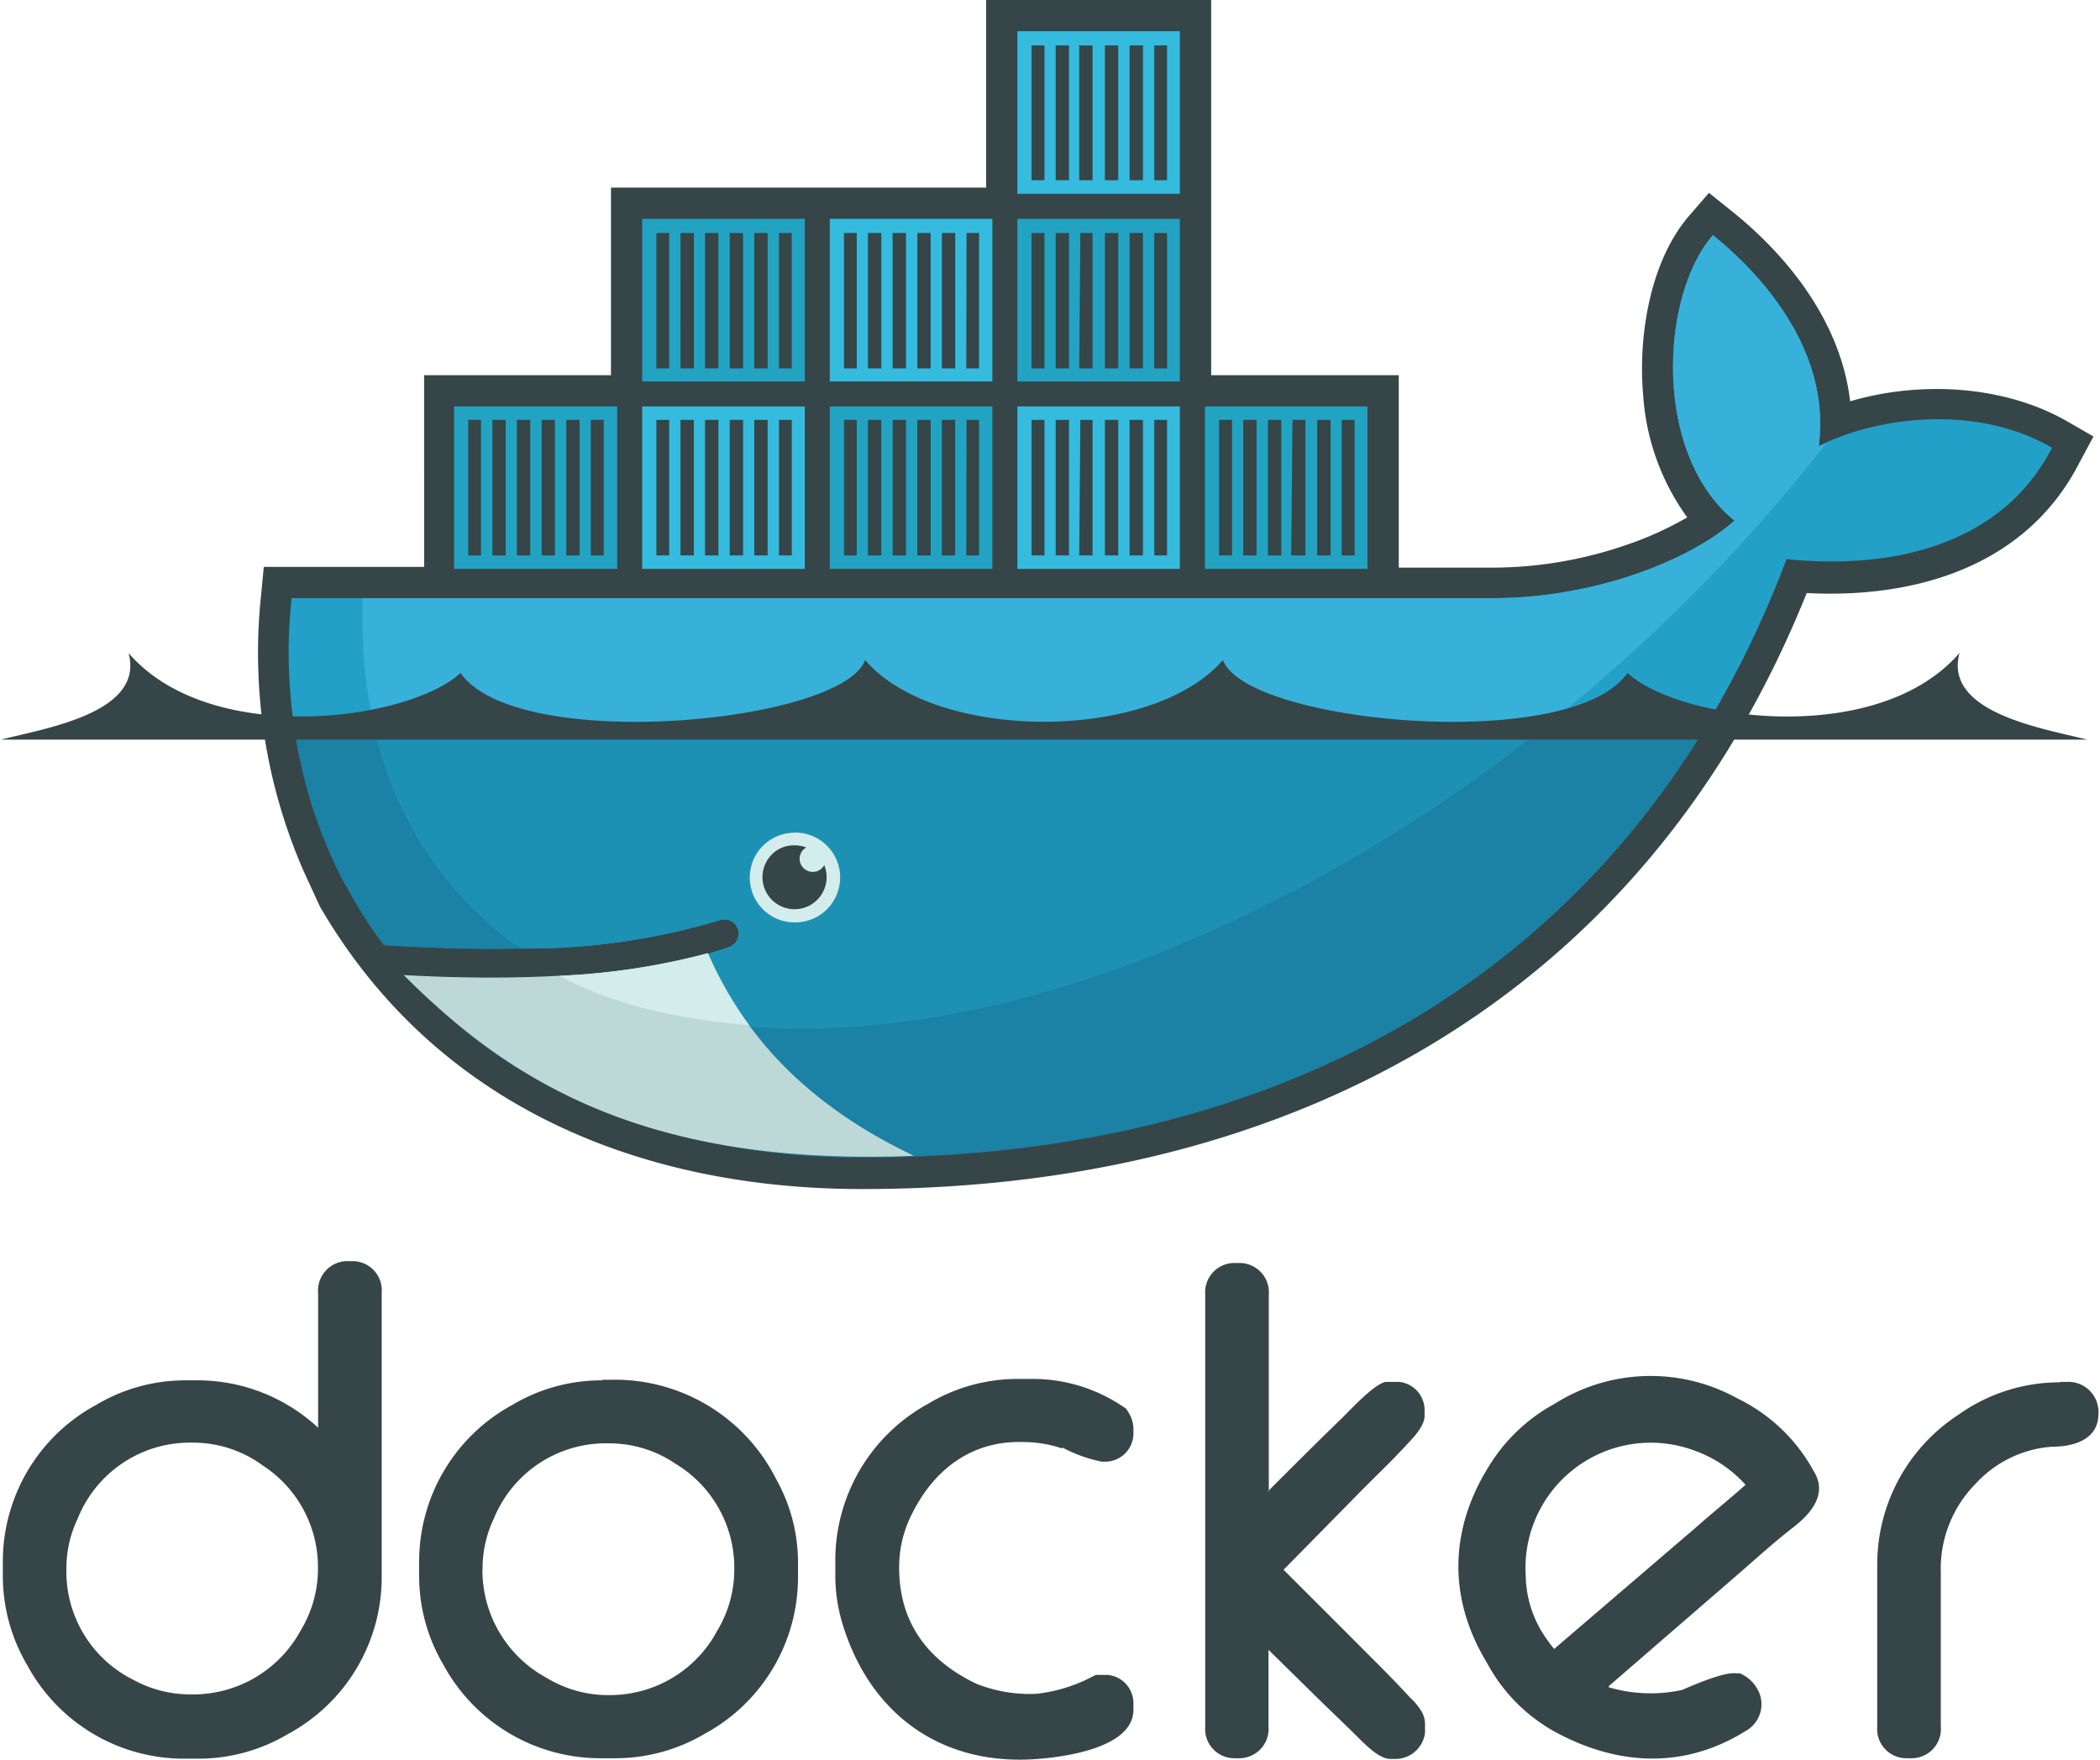 <svg id="Layer_1" data-name="Layer 1" xmlns="http://www.w3.org/2000/svg" viewBox="0 0 148 124"><defs><style>.cls-1{fill:#364548;}.cls-1,.cls-2,.cls-3,.cls-4,.cls-5,.cls-6,.cls-7,.cls-8,.cls-9{fill-rule:evenodd;}.cls-2{fill:#22a0c8;}.cls-3{fill:#37b1d9;}.cls-4{fill:#1b81a5;}.cls-5{fill:#1d91b4;}.cls-6{fill:#23a3c2;}.cls-7{fill:#34bbde;}.cls-8{fill:#d3ecec;}.cls-9{fill:#bdd9d7;}</style></defs><path class="cls-1" d="M22.42,100.57V91.11a2.07,2.07,0,0,1,2.07-2.24h.35a2.06,2.06,0,0,1,2.06,2.24V111a12.55,12.55,0,0,1-6.58,11.18A12.33,12.33,0,0,1,14,123.93h-.89a12.55,12.55,0,0,1-11.18-6.57A12.4,12.4,0,0,1,.2,111v-.89A12.54,12.54,0,0,1,6.78,99a12.25,12.25,0,0,1,6.33-1.73H14a12.49,12.49,0,0,1,8.42,3.34Zm-17.74,10a8.51,8.51,0,0,0,4.77,7.83,8.32,8.32,0,0,0,4,1,8.62,8.62,0,0,0,7.76-4.54,8.37,8.37,0,0,0,1.2-4.42,8.54,8.54,0,0,0-3.89-7.17,8.32,8.32,0,0,0-5-1.61A8.52,8.52,0,0,0,5.48,107a8.13,8.13,0,0,0-.8,3.6ZM42.44,97.23h.62a12.71,12.71,0,0,1,11.64,7,12,12,0,0,1,1.54,5.86V111a12.55,12.55,0,0,1-6.58,11.18,12.36,12.36,0,0,1-6.33,1.72h-.89a12.58,12.58,0,0,1-11.18-6.57A12.29,12.29,0,0,1,29.54,111v-.89A12.56,12.56,0,0,1,36.11,99a12.27,12.27,0,0,1,6.33-1.73ZM34,110.58a8.63,8.63,0,0,0,4.55,7.67,8.28,8.28,0,0,0,4.42,1.2,8.56,8.56,0,0,0,7.58-4.54,8.37,8.37,0,0,0,1.2-4.42,8.55,8.55,0,0,0-4.14-7.34,8.29,8.29,0,0,0-4.73-1.44A8.52,8.52,0,0,0,34.81,107a8.13,8.13,0,0,0-.8,3.6Zm40.85-8.51a8.37,8.37,0,0,0-2.68-.45c-3.74-.14-6.45,2-8,5.27a8.16,8.16,0,0,0-.8,3.6c0,3.84,2,6.52,5.44,8.16a10.14,10.14,0,0,0,4.23.71,11.07,11.07,0,0,0,4-1.24l.18-.09H78l.09,0a2,2,0,0,1,1.79,2v.45c0,2.73-5,3.35-6.89,3.48-6.71.47-11.73-3.22-13.64-9.62a11.68,11.68,0,0,1-.48-3.37v-.89a12.57,12.57,0,0,1,6.58-11.18,12.22,12.22,0,0,1,6.33-1.73h.88a11.38,11.38,0,0,1,6.56,2l.16.11.1.17a2.29,2.29,0,0,1,.4,1.18v.44A2,2,0,0,1,78,103h-.35a10,10,0,0,1-2.78-1Zm14.53,3c1.74-1.74,3.48-3.48,5.25-5.19.49-.48,2.35-2.5,3.09-2.5h.8l.09,0a2,2,0,0,1,1.79,1.95v.45c0,.75-.88,1.62-1.36,2.13-1,1.09-2.12,2.14-3.17,3.21l-5.41,5.5q3.5,3.49,7,7c.64.65,1.28,1.31,1.91,2a4.4,4.4,0,0,1,.73.85,1.82,1.82,0,0,1,.33,1V122l0,.11a2.11,2.11,0,0,1-2,1.84H98c-.74,0-1.58-.83-2.08-1.31-1-1-2.06-2-3.08-3l-3.44-3.38v5.4a2.07,2.07,0,0,1-2.07,2.24H87a2.06,2.06,0,0,1-2.06-2.24V91.2A2.06,2.06,0,0,1,87,89h.35a2.07,2.07,0,0,1,2.07,2.24v13.9Zm55.82-7.69h.45a2.12,2.12,0,0,1,2.24,2.24c0,1.85-1.77,2.33-3.31,2.33a8.08,8.08,0,0,0-5.32,2.58,8.53,8.53,0,0,0-2.48,6.29v10.84a2.06,2.06,0,0,1-2.07,2.24h-.35a2.06,2.06,0,0,1-2.06-2.24V110.23A12.58,12.58,0,0,1,138,99.71a12.31,12.31,0,0,1,7.19-2.3ZM113.38,118.9a10.48,10.48,0,0,0,5.16.19c.85-.36,3-1.31,3.85-1.17l.12,0,.12,0a2.54,2.54,0,0,1,1.21,1.08,2.15,2.15,0,0,1-.85,3l-.38.23c-4.25,2.45-8.77,2.11-13-.18a12.05,12.05,0,0,1-4.72-4.7l-.27-.47c-2.73-4.72-2.36-9.69.72-14.18a12.3,12.3,0,0,1,4.07-3.69l.61-.36a12.62,12.62,0,0,1,12.4-.12,12.16,12.16,0,0,1,5.24,4.85l.22.39c.9,1.55-.27,2.9-1.46,3.83-1.39,1.07-2.8,2.36-4.13,3.51l-8.91,7.71Zm-3.85-2.7,10-8.57c1.13-1,2.37-2,3.49-3a8.88,8.88,0,0,0-3.68-2.44,8.83,8.83,0,0,0-11.81,8.9,7.83,7.83,0,0,0,1.16,3.94A11.33,11.33,0,0,0,109.53,116.2ZM85.36,26.44H98.58V40h6.68a28.94,28.94,0,0,0,9.18-1.54,23.9,23.9,0,0,0,4.47-2,16.54,16.54,0,0,1-3.1-8.54c-.38-4.13.45-9.5,3.24-12.72l1.39-1.61,1.66,1.33c4.16,3.35,7.67,8,8.29,13.36,5-1.47,10.91-1.12,15.33,1.43l1.82,1.05-1,1.86c-3.74,7.3-11.56,9.57-19.21,9.17-11.44,28.5-36.36,42-66.57,42-15.6,0-29.92-5.83-38.08-19.68l-.13-.22L21.4,61.39a38.39,38.39,0,0,1-3-19.44l.19-2h11.3V26.44H43.06V13.22H69.5V0H85.36V26.44"/><path class="cls-2" d="M128.18,31.43c.89-6.88-4.27-12.29-7.46-14.86C117,20.83,116.46,32,122.24,36.69c-3.23,2.86-10,5.46-17,5.46H20.55a35.7,35.7,0,0,0,3.51,19.68l1,1.76a31.91,31.91,0,0,0,2,3q5.22.33,9.63.24h0a47.21,47.21,0,0,0,14.06-2,1,1,0,0,1,.66,1.92c-.47.17-1,.32-1.48.47h0a44.41,44.41,0,0,1-9.72,1.58c.24,0-.24,0-.24,0l-.43,0c-1.53.09-3.18.1-4.87.1-1.85,0-3.67,0-5.7-.13l-.05,0C35.93,76.75,47,81.51,60.81,81.51c29.27,0,54.11-13,65.1-42.11,7.8.8,15.3-1.19,18.71-7.85-5.43-3.14-12.42-2.14-16.44-.12"/><path class="cls-3" d="M128.18,31.43c.89-6.88-4.27-12.29-7.46-14.86C117,20.83,116.46,32,122.24,36.69c-3.23,2.86-10,5.46-17,5.46H25.56c-.34,11.13,3.79,19.57,11.09,24.68h0a47.21,47.21,0,0,0,14.06-2,1,1,0,0,1,.66,1.92c-.47.17-1,.32-1.48.47h0a46.6,46.6,0,0,1-10,1.65l-.1-.09c10,5.11,24.41,5.09,41-1.27,18.57-7.14,35.85-20.73,47.91-36.28l-.53.25"/><path class="cls-4" d="M20.71,51a33.66,33.66,0,0,0,3.35,10.85l1,1.76a31.91,31.91,0,0,0,2,3q5.22.33,9.63.24a47.21,47.21,0,0,0,14.06-2,1,1,0,0,1,.66,1.92c-.47.17-1,.32-1.48.47h0a46.64,46.64,0,0,1-10,1.62h-.5c-1.53.09-3.16.14-4.85.14-1.85,0-3.74,0-5.77-.14,7.06,7.94,18.16,12.71,32,12.71,25.06,0,46.87-9.51,59.52-30.53H20.71"/><path class="cls-5" d="M26.33,51A25.41,25.41,0,0,0,36.65,66.83a47.21,47.21,0,0,0,14.06-2,1,1,0,0,1,.66,1.92c-.47.17-1,.32-1.48.47h0a47.35,47.35,0,0,1-10,1.62c10,5.11,24.37,5,40.94-1.33A108.19,108.19,0,0,0,109.11,51H26.33"/><path class="cls-6" d="M32,28.64H43.5V40.09H32Zm1,.95h.9v9.55H33Zm1.7,0h.94v9.55H34.7V29.59Zm1.73,0h.94v9.55h-.94Zm1.74,0h.94v9.55h-.94Zm1.74,0h.94v9.55h-.94V29.59Zm1.73,0h.91v9.55h-.91Zm3.62-14.17H56.72V26.88H45.26V15.42Zm1,1h.9v9.54h-.9Zm1.7,0h.94v9.54h-.94V16.38Zm1.73,0h.94v9.54h-.94Zm1.74,0h.94v9.54h-.94Zm1.73,0h.94v9.54h-.94Zm1.74,0h.9v9.54h-.9Z"/><path class="cls-7" d="M45.26,28.64H56.72V40.09H45.26V28.64Zm1,.95h.9v9.55h-.9Zm1.7,0h.94v9.55h-.94V29.59Zm1.73,0h.94v9.55h-.94Zm1.74,0h.94v9.55h-.94Zm1.73,0h.94v9.55h-.94Zm1.74,0h.9v9.55h-.9Z"/><path class="cls-6" d="M58.48,28.64H69.94V40.09H58.48Zm1,.95h.9v9.55h-.9Zm1.69,0h.94v9.55h-.94Zm1.74,0h.94v9.55h-.94Zm1.74,0h.94v9.55h-.94Zm1.73,0h.94v9.55h-.94Zm1.74,0H69v9.55h-.9Z"/><path class="cls-7" d="M58.48,15.42H69.94V26.88H58.48Zm1,1h.9v9.54h-.9Zm1.69,0h.94v9.54h-.94Zm1.74,0h.94v9.54h-.94Zm1.74,0h.94v9.54h-.94Zm1.73,0h.94v9.54h-.94Zm1.74,0H69v9.54h-.9ZM71.7,28.64H83.15V40.09H71.7Zm1,.95h.91v9.55h-.91Zm1.7,0h.94v9.55h-.94Zm1.74,0H77v9.55h-.94Zm1.73,0h.94v9.55h-.94Zm1.74,0h.94v9.55h-.94Zm1.74,0h.9v9.55h-.9Z"/><path class="cls-6" d="M71.7,15.42H83.15V26.88H71.7Zm1,1h.91v9.54h-.91Zm1.7,0h.94v9.54h-.94Zm1.74,0H77v9.54h-.94Zm1.73,0h.94v9.54h-.94Zm1.74,0h.94v9.54h-.94Zm1.74,0h.9v9.54h-.9Z"/><path class="cls-7" d="M71.7,2.2H83.15V13.66H71.7Zm1,1h.91V12.7h-.91V3.16Zm1.7,0h.94V12.7h-.94V3.16Zm1.74,0H77V12.7h-.94V3.16Zm1.73,0h.94V12.7h-.94V3.16Zm1.74,0h.94V12.7h-.94V3.16Zm1.74,0h.9V12.7h-.9V3.16Z"/><path class="cls-6" d="M84.92,28.64H96.37V40.09H84.92Zm1,.95h.91v9.55h-.91V29.59Zm1.7,0h.94v9.55h-.94V29.59Zm1.74,0h.94v9.55h-.94Zm1.73,0H92v9.55H91Zm1.74,0h.94v9.55h-.94Zm1.73,0h.91v9.55h-.91Z"/><path class="cls-8" d="M56,58.67A3.16,3.16,0,0,1,56.09,65H56a3.16,3.16,0,0,1,0-6.32"/><path class="cls-1" d="M56,59.57a2.21,2.21,0,0,1,.82.15.92.92,0,0,0,.46,1.72.91.91,0,0,0,.81-.48,2.26,2.26,0,1,1-3-1.22,2.18,2.18,0,0,1,.87-.17M.1,52.12h147c-3.2-.81-10.13-1.91-9-6.11-5.82,6.74-19.86,4.73-23.4,1.41-3.94,5.72-26.91,3.55-28.51-.91-5,5.8-20.27,5.8-25.22,0-1.6,4.46-24.57,6.63-28.51.91-3.55,3.32-17.58,5.33-23.4-1.4,1.14,4.19-5.79,5.29-9,6.1"/><path class="cls-9" d="M64.4,81.44c-7.82-3.71-12.12-8.76-14.51-14.27a48.59,48.59,0,0,1-10.46,1.59c-1.53.08-3.14.13-4.83.13q-2.93,0-6.15-.18c7.18,7.18,16,12.7,32.36,12.8,1.2,0,2.4,0,3.59-.07"/><path class="cls-8" d="M52.8,72.25a26.84,26.84,0,0,1-2.91-5.08,48.59,48.59,0,0,1-10.46,1.59c2.79,1.51,6.78,2.91,13.37,3.49"/></svg>